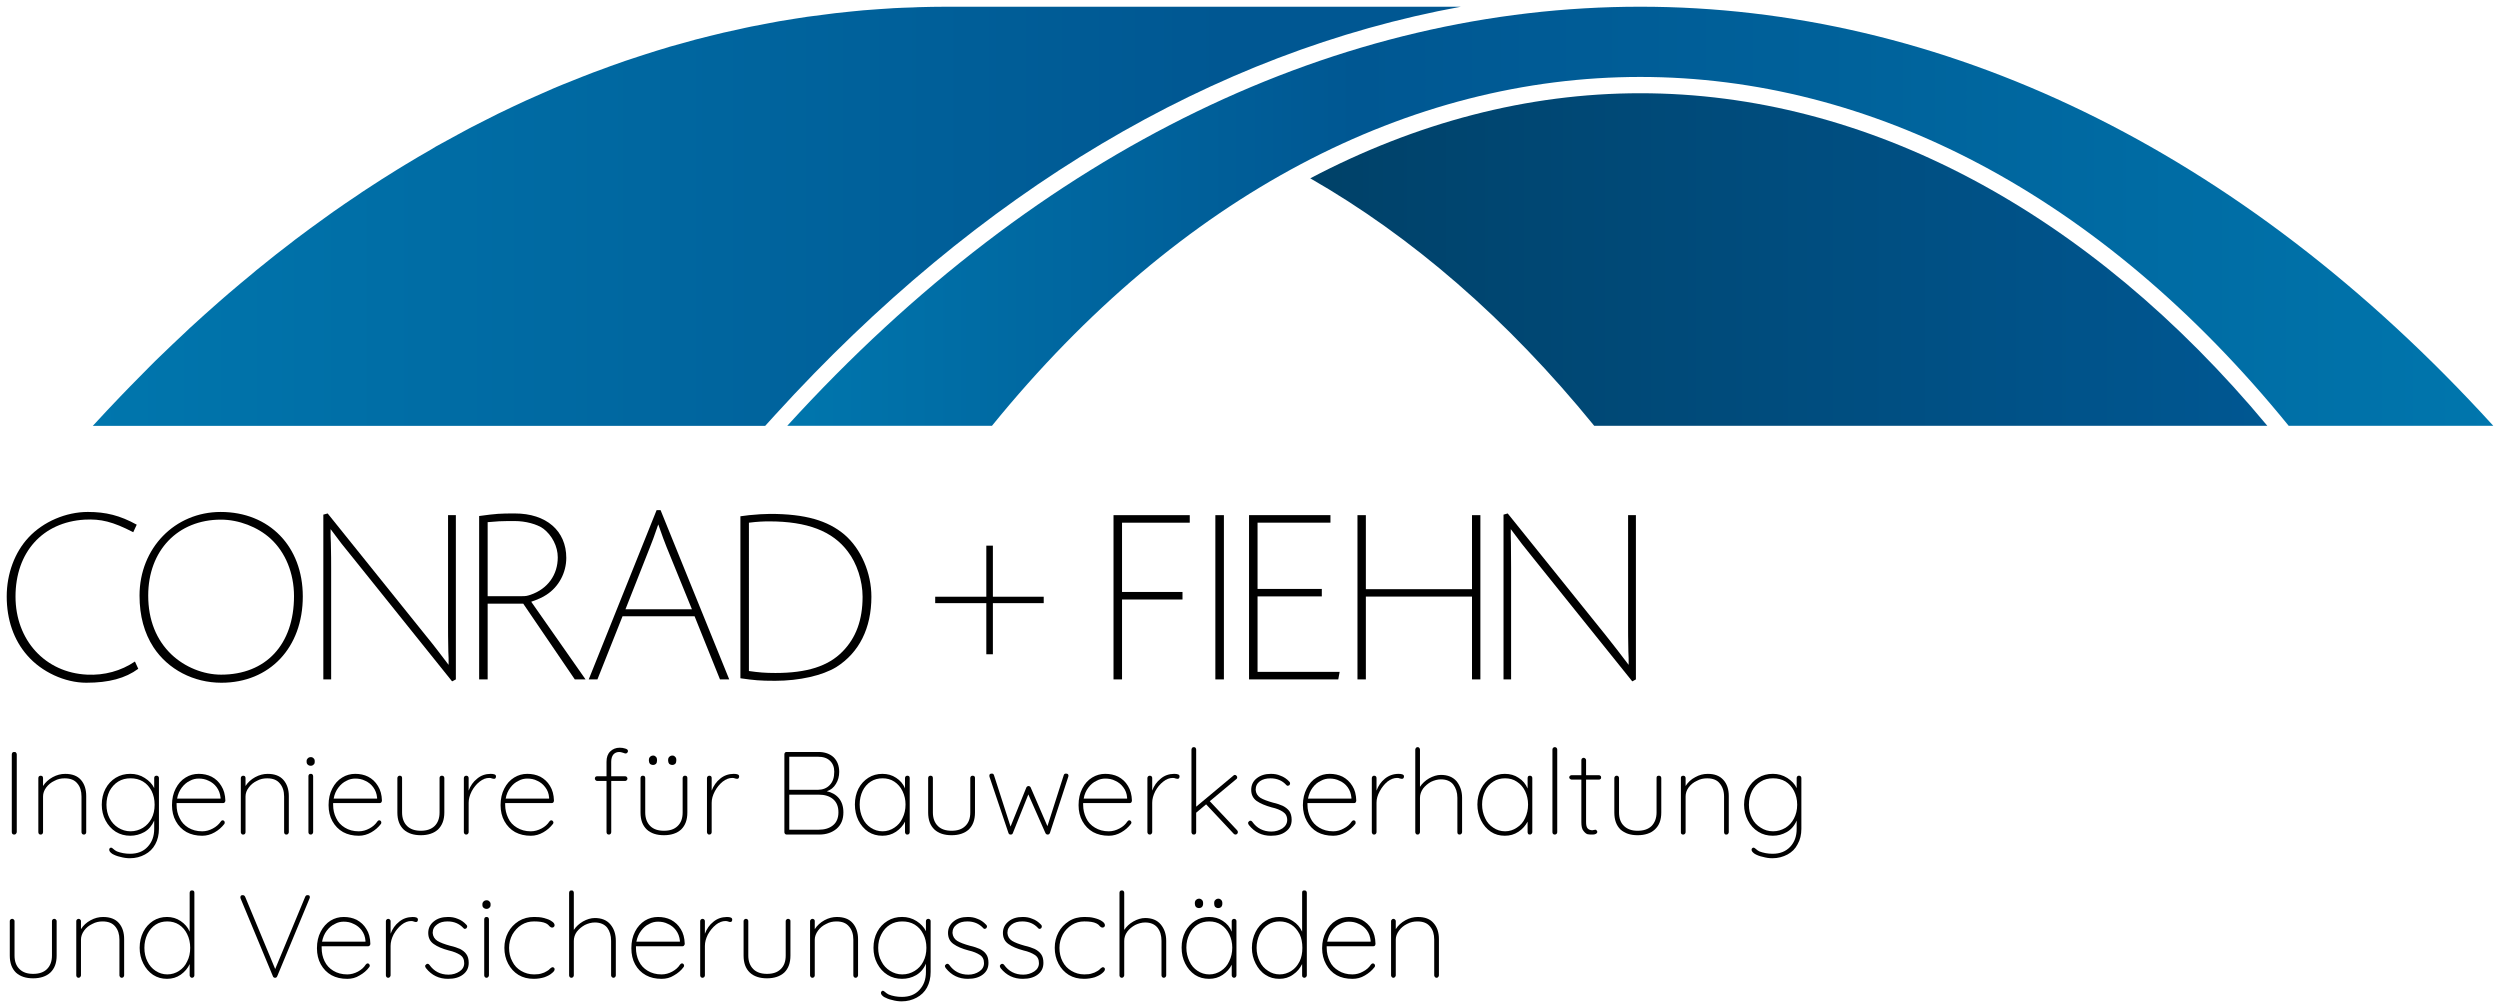 <?xml version="1.0" encoding="utf-8"?>
<!-- Generator: Adobe Illustrator 16.0.3, SVG Export Plug-In . SVG Version: 6.00 Build 0)  -->
<!DOCTYPE svg PUBLIC "-//W3C//DTD SVG 1.1//EN" "http://www.w3.org/Graphics/SVG/1.1/DTD/svg11.dtd">
<svg version="1.1" id="Ebene_1" xmlns="http://www.w3.org/2000/svg" xmlns:xlink="http://www.w3.org/1999/xlink" x="0px" y="0px"
	 width="372" height="150" viewBox="0 0 372 150" enable-background="new 0 0 372 150" xml:space="preserve">
<g>
	<g>
		<path d="M19.826,79.193c-3.055-1.58-4.819-1.998-7.231-1.871c-6.27,0.375-10.287,4.861-10.287,11.449
			c0,6.5,4.428,11.326,10.661,11.617c2.534,0.125,5.029-0.541,7.108-1.953l0.497,1.08c-1.911,1.412-4.365,2.076-7.729,2.076
			c-3.2,0-6.67-1.609-8.791-4.068C2.04,95.234,1,92.201,1,88.752c0-3.365,1.185-6.566,3.242-8.77
			c2.203-2.369,5.59-3.805,8.832-3.805c2.682,0,4.779,0.521,7.271,1.895L19.826,79.193z"/>
		<path d="M45.057,88.752c0,7.617-4.926,12.84-12.115,12.84c-4.136,0-7.938-1.98-10.1-5.275c-1.373-2.113-2.08-4.658-2.08-7.689
			c0-7.064,5.259-12.449,12.074-12.449C40.068,76.178,45.057,81.311,45.057,88.752z M22.054,88.625c0,3.617,1.204,6.609,3.47,8.77
			c1.975,1.871,4.736,2.994,7.376,2.994c6.671,0,10.849-4.49,10.849-11.68c0-3.408-1.269-6.525-3.493-8.561
			c-1.913-1.746-4.738-2.826-7.379-2.826C26.458,77.322,22.054,81.916,22.054,88.625z"/>
		<path d="M48.756,76.402l14.568,18.125c1.532,1.873,1.932,2.453,3.428,4.404v-0.996l-0.042-0.996
			c-0.04-2.041-0.04-2.738-0.04-3.781V76.656h1.162v24.439l-0.561,0.291L52.662,83.182c-1.641-1.996-2.015-2.494-3.469-4.447v1.014
			l0.04,1.021c0.042,2.037,0.042,2.701,0.042,3.742v16.58h-1.163V76.578L48.756,76.402z"/>
		<path d="M71.297,76.783c2.574-0.354,3.135-0.381,5.319-0.381c4.675,0,7.647,2.582,7.647,6.615c0,2.201-1.123,4.309-2.95,5.482
			c-0.626,0.418-1.228,0.666-2.268,1.041l8.085,11.555h-1.6L77.86,89.83h-5.297v11.266h-1.267V76.783z M72.563,88.711h5.111
			c0.583,0,0.771-0.043,1.267-0.207c2.559-0.873,4.054-2.975,4.054-5.572c0-1.621-0.851-3.283-2.161-4.277
			c-0.935-0.668-2.639-1.123-4.24-1.123h-1.018c-0.934,0-1.559,0.039-3.013,0.166V88.711z"/>
		<path d="M103.355,91.703H92.632l-3.735,9.393h-1.295l10.101-25.188h0.591l10.216,25.188h-1.376L103.355,91.703z M99.185,81.395
			c-0.403-1.039-0.527-1.332-1.234-3.365c-0.704,1.992-0.81,2.367-1.226,3.365l-3.656,9.268h9.89L99.185,81.395z"/>
		<path d="M110.172,76.822c0.561-0.082,0.998-0.123,1.299-0.166c1.009-0.111,2.381-0.188,3.129-0.188
			c5.184,0,8.581,0.979,11.075,3.1c2.454,2.117,3.989,5.693,3.989,9.225c0,4.697-1.827,8.314-5.215,10.463
			c-2.057,1.258-5.486,2.047-9.103,2.047c-2.306,0-3.095-0.082-5.174-0.377L110.172,76.822L110.172,76.822z M111.439,99.848
			c1.479,0.211,2.41,0.291,3.947,0.291c4.655,0,7.854-1,9.994-3.199c1.997-2.037,2.973-4.697,2.973-8.146
			c0-2.369-0.853-4.986-2.203-6.734c-2.266-3.031-6.026-4.479-11.699-4.479c-0.789,0-1.709,0.031-3.012,0.197V99.848L111.439,99.848
			z"/>
		<path d="M146.764,88.793v-7.6h0.977v7.6h7.564v0.955h-7.564v7.607h-0.977v-7.607h-7.606v-0.955H146.764z"/>
		<path d="M177.036,77.777h-10.078v10.307h8.997v1.123h-8.997v11.889h-1.267V76.656h11.345V77.777z"/>
		<path d="M182.116,101.096h-1.271V76.656h1.271V101.096z"/>
		<path d="M197.973,77.777h-10.849v9.852h9.562v1.119h-9.562v11.225h12.218l-0.208,1.123h-13.277V76.656h12.114v1.121H197.973z"/>
		<path d="M219.034,87.67V76.656h1.247v24.439h-1.247V88.771H203.24v12.324h-1.248V76.656h1.248V87.67H219.034z"/>
		<path d="M224.347,76.402l14.585,18.125c1.5,1.873,1.916,2.453,3.41,4.404v-0.996l-0.041-0.996c-0.04-2.041-0.04-2.738-0.04-3.781
			V76.656h1.162v24.439l-0.54,0.291l-14.628-18.205c-1.624-1.996-1.996-2.494-3.451-4.447v1.014l0.023,1.021
			c0.023,2.037,0.023,2.701,0.023,3.742v16.58h-1.126V76.578L224.347,76.402z"/>
		<path d="M2.358,124.084c-0.06,0.078-0.15,0.098-0.233,0.098c-0.129,0-0.21-0.02-0.283-0.098c-0.052-0.08-0.088-0.176-0.088-0.26
			v-11.561c0-0.109,0.04-0.209,0.098-0.285c0.079-0.08,0.156-0.082,0.273-0.082c0.098,0,0.194,0.002,0.253,0.082
			c0.077,0.078,0.117,0.178,0.117,0.285v11.561C2.48,123.908,2.436,124.008,2.358,124.084z"/>
		<path d="M12.049,116.055c0.525,0.604,0.78,1.412,0.78,2.387v5.391c0,0.086-0.021,0.176-0.099,0.252
			c-0.073,0.08-0.15,0.098-0.252,0.098c-0.098,0-0.183-0.018-0.245-0.098c-0.071-0.076-0.106-0.166-0.106-0.252v-5.313
			c0-0.805-0.195-1.449-0.614-1.938c-0.421-0.527-1.041-0.766-1.896-0.766c-0.514,0-1.016,0.092-1.509,0.367
			c-0.509,0.232-0.906,0.566-1.232,0.994c-0.315,0.428-0.47,0.873-0.47,1.342v5.313c0,0.086-0.04,0.178-0.099,0.254
			c-0.079,0.078-0.155,0.098-0.253,0.098s-0.191-0.02-0.261-0.098c-0.053-0.078-0.089-0.168-0.089-0.254v-8.057
			c0-0.102,0.039-0.193,0.098-0.264c0.079-0.049,0.161-0.086,0.253-0.086c0.1,0,0.192,0.037,0.261,0.086
			c0.052,0.07,0.089,0.162,0.089,0.264v1.182c0.336-0.539,0.826-0.979,1.431-1.314c0.623-0.338,1.229-0.49,1.858-0.49
			C10.732,115.148,11.524,115.451,12.049,116.055z"/>
		<path d="M23.542,115.51c0.072,0.07,0.108,0.16,0.108,0.262v7.553c0,0.869-0.184,1.65-0.546,2.303
			c-0.364,0.684-0.88,1.164-1.536,1.521c-0.65,0.357-1.401,0.557-2.24,0.557c-0.479,0-0.947-0.07-1.438-0.207
			c-0.475-0.096-0.873-0.27-1.179-0.445c-0.305-0.217-0.457-0.391-0.457-0.613c0-0.09,0.016-0.15,0.067-0.215
			c0.058-0.066,0.122-0.098,0.224-0.098c0.078,0,0.177,0.064,0.312,0.195c0.161,0.143,0.343,0.279,0.546,0.369
			c0.576,0.219,1.22,0.35,1.946,0.35c1.103,0,1.979-0.336,2.626-1.043c0.637-0.682,0.97-1.557,0.97-2.674v-1.227
			c-0.327,0.752-0.811,1.336-1.466,1.713c-0.674,0.371-1.364,0.547-2.09,0.547c-0.787,0-1.51-0.186-2.172-0.594
			c-0.643-0.408-1.148-0.984-1.518-1.684c-0.37-0.703-0.555-1.494-0.555-2.336c0-0.885,0.186-1.674,0.555-2.377
			c0.37-0.699,0.875-1.232,1.518-1.633c0.662-0.404,1.385-0.586,2.172-0.586c0.789,0,1.508,0.193,2.149,0.613
			c0.661,0.422,1.118,0.898,1.407,1.512v-1.502c0-0.104,0.021-0.195,0.092-0.262c0.071-0.049,0.146-0.088,0.263-0.088
			C23.396,115.422,23.488,115.461,23.542,115.51z M21.264,123.182c0.547-0.332,0.963-0.797,1.286-1.393
			c0.306-0.586,0.458-1.266,0.458-2.045s-0.154-1.459-0.458-2.066c-0.323-0.598-0.739-1.072-1.286-1.396
			c-0.545-0.328-1.164-0.469-1.838-0.469c-0.676,0-1.294,0.148-1.841,0.486c-0.544,0.338-0.96,0.816-1.285,1.402
			c-0.303,0.623-0.458,1.291-0.458,2.043c0,0.754,0.154,1.422,0.458,2.006c0.325,0.621,0.741,1.066,1.285,1.41
			c0.546,0.344,1.165,0.537,1.841,0.537C20.1,123.697,20.719,123.51,21.264,123.182z"/>
		<path d="M33.361,122.168c0.061,0.072,0.078,0.154,0.078,0.217c0,0.078-0.016,0.156-0.059,0.221
			c-0.389,0.502-0.863,0.92-1.44,1.248c-0.577,0.33-1.2,0.506-1.849,0.506c-0.877,0-1.66-0.178-2.337-0.545
			c-0.676-0.379-1.203-0.93-1.586-1.619c-0.384-0.686-0.575-1.498-0.575-2.391c0-0.961,0.186-1.76,0.557-2.477
			c0.369-0.723,0.854-1.256,1.469-1.631c0.596-0.377,1.258-0.547,1.947-0.547c0.688,0,1.327,0.129,1.916,0.422
			c0.598,0.311,1.074,0.748,1.451,1.373c0.375,0.582,0.576,1.322,0.604,2.18c0,0.104-0.039,0.197-0.113,0.281
			c-0.063,0.082-0.154,0.092-0.236,0.092h-6.91v0.25c0,0.727,0.141,1.383,0.446,1.977c0.286,0.629,0.727,1.078,1.286,1.428
			c0.578,0.352,1.27,0.547,2.084,0.547c0.564,0,1.092-0.154,1.586-0.422c0.493-0.264,0.885-0.611,1.178-1.037
			c0.07-0.119,0.18-0.178,0.291-0.178C33.237,122.063,33.297,122.098,33.361,122.168z M28.233,116.193
			c-0.442,0.211-0.845,0.549-1.188,1.01s-0.581,0.988-0.691,1.627h6.464v-0.137c-0.065-0.623-0.257-1.113-0.575-1.549
			c-0.317-0.434-0.72-0.754-1.186-0.961c-0.488-0.248-0.977-0.332-1.488-0.332C29.125,115.854,28.693,115.939,28.233,116.193z"/>
		<path d="M42.178,116.055c0.525,0.604,0.799,1.412,0.799,2.387v5.391c0,0.086-0.039,0.176-0.117,0.252
			c-0.06,0.08-0.15,0.098-0.233,0.098c-0.118,0-0.192-0.018-0.261-0.098c-0.072-0.076-0.09-0.166-0.09-0.252v-5.313
			c0-0.805-0.211-1.449-0.631-1.938c-0.423-0.527-1.043-0.766-1.889-0.766c-0.522,0-1.025,0.092-1.519,0.367
			c-0.493,0.232-0.904,0.566-1.216,0.994c-0.332,0.428-0.487,0.873-0.487,1.342v5.313c0,0.086-0.03,0.178-0.098,0.254
			c-0.077,0.078-0.15,0.098-0.253,0.098c-0.099,0-0.191-0.02-0.243-0.098c-0.071-0.078-0.106-0.168-0.106-0.254v-8.057
			c0-0.102,0.039-0.193,0.116-0.264c0.06-0.049,0.15-0.086,0.233-0.086c0.117,0,0.191,0.037,0.263,0.086
			c0.058,0.07,0.088,0.162,0.088,0.264v1.182c0.337-0.539,0.826-0.979,1.431-1.314c0.623-0.338,1.24-0.49,1.858-0.49
			C40.86,115.148,41.653,115.451,42.178,116.055z"/>
		<path d="M45.788,113.768c-0.104-0.076-0.165-0.227-0.165-0.408v-0.115c0-0.182,0.063-0.291,0.174-0.408
			c0.111-0.117,0.273-0.178,0.461-0.178c0.17,0,0.301,0.061,0.406,0.178c0.123,0.117,0.166,0.227,0.166,0.408v0.115
			c0,0.182-0.043,0.332-0.166,0.408c-0.105,0.117-0.244,0.178-0.42,0.178C46.058,113.945,45.897,113.885,45.788,113.768z
			 M46.479,124.084c-0.058,0.078-0.149,0.098-0.234,0.098c-0.116,0-0.19-0.02-0.261-0.098c-0.071-0.08-0.09-0.168-0.09-0.254v-8.328
			c0-0.105,0.021-0.195,0.1-0.275c0.075-0.068,0.148-0.078,0.252-0.078c0.1,0,0.188,0.01,0.244,0.078
			c0.07,0.08,0.106,0.17,0.106,0.275v8.328C46.596,123.918,46.557,124.008,46.479,124.084z"/>
		<path d="M56.658,122.168c0.064,0.072,0.08,0.154,0.08,0.217c0,0.078-0.01,0.156-0.061,0.221c-0.387,0.502-0.863,0.92-1.439,1.248
			c-0.577,0.33-1.199,0.506-1.85,0.506c-0.875,0-1.66-0.178-2.335-0.545c-0.676-0.379-1.205-0.93-1.588-1.619
			c-0.383-0.686-0.573-1.498-0.573-2.391c0-0.961,0.185-1.76,0.555-2.477c0.369-0.723,0.852-1.256,1.469-1.631
			c0.598-0.377,1.26-0.547,1.948-0.547c0.687,0,1.337,0.129,1.916,0.422c0.597,0.311,1.073,0.748,1.451,1.373
			c0.376,0.582,0.577,1.322,0.603,2.18c0,0.104-0.04,0.197-0.101,0.281c-0.075,0.082-0.165,0.092-0.251,0.092h-6.91v0.25
			c0,0.727,0.144,1.383,0.447,1.977c0.285,0.629,0.727,1.078,1.297,1.428c0.566,0.352,1.257,0.547,2.07,0.547
			c0.564,0,1.092-0.154,1.586-0.422c0.494-0.264,0.886-0.611,1.177-1.037c0.073-0.119,0.182-0.178,0.292-0.178
			C56.533,122.063,56.594,122.098,56.658,122.168z M51.531,116.193c-0.443,0.211-0.844,0.549-1.188,1.01
			c-0.346,0.461-0.581,0.988-0.693,1.627h6.463v-0.137c-0.064-0.623-0.256-1.113-0.574-1.549c-0.318-0.434-0.721-0.754-1.188-0.961
			c-0.486-0.248-0.977-0.332-1.488-0.332C52.42,115.854,51.989,115.939,51.531,116.193z"/>
		<path d="M66.01,115.51c0.071,0.07,0.107,0.16,0.107,0.262v5.121c0,1.113-0.328,1.936-0.943,2.539
			c-0.638,0.566-1.484,0.848-2.561,0.848c-1.077,0-1.922-0.281-2.55-0.848c-0.624-0.604-0.935-1.424-0.935-2.539v-5.121
			c0-0.102,0.04-0.191,0.117-0.262c0.059-0.049,0.15-0.088,0.234-0.088c0.115,0,0.189,0.039,0.262,0.088
			c0.058,0.07,0.088,0.16,0.088,0.262v5.121c0,0.855,0.254,1.527,0.74,2.014c0.503,0.486,1.18,0.709,2.043,0.709
			c0.876,0,1.559-0.223,2.063-0.709c0.486-0.486,0.732-1.156,0.732-2.014v-5.121c0-0.102,0.023-0.191,0.096-0.262
			c0.068-0.049,0.145-0.088,0.26-0.088C65.865,115.422,65.943,115.461,66.01,115.51z"/>
		<path d="M73.805,115.521c0,0.117-0.032,0.215-0.084,0.291c-0.058,0.064-0.143,0.078-0.229,0.078c-0.037,0-0.131-0.01-0.262-0.047
			c-0.129-0.063-0.27-0.088-0.423-0.088c-0.487,0-0.962,0.17-1.444,0.555c-0.484,0.383-0.88,0.875-1.179,1.439
			c-0.298,0.602-0.449,1.146-0.449,1.703v4.377c0,0.088-0.038,0.178-0.115,0.254c-0.064,0.08-0.149,0.098-0.237,0.098
			c-0.113,0-0.19-0.018-0.259-0.098c-0.071-0.076-0.102-0.166-0.102-0.254v-8.055c0-0.105,0.032-0.195,0.112-0.264
			c0.063-0.049,0.148-0.086,0.248-0.086c0.102,0,0.178,0.037,0.246,0.086c0.071,0.068,0.106,0.158,0.106,0.264v1.869
			c0.261-0.715,0.687-1.33,1.257-1.771c0.561-0.48,1.236-0.715,2.006-0.723C73.531,115.148,73.805,115.262,73.805,115.521z"/>
		<path d="M82.252,122.168c0.064,0.072,0.098,0.154,0.098,0.217c0,0.078-0.027,0.156-0.078,0.221
			c-0.389,0.502-0.863,0.92-1.439,1.248c-0.578,0.33-1.182,0.506-1.85,0.506c-0.877,0-1.648-0.178-2.336-0.545
			c-0.674-0.379-1.205-0.93-1.586-1.619c-0.385-0.686-0.574-1.498-0.574-2.391c0-0.961,0.184-1.76,0.555-2.477
			c0.369-0.723,0.853-1.256,1.469-1.631c0.616-0.377,1.259-0.547,1.947-0.547c0.688,0,1.339,0.129,1.937,0.422
			c0.577,0.311,1.073,0.748,1.446,1.373c0.365,0.582,0.562,1.322,0.588,2.18c0,0.104-0.033,0.197-0.098,0.281
			c-0.076,0.082-0.149,0.092-0.253,0.092h-6.908v0.25c0,0.727,0.161,1.383,0.448,1.977c0.283,0.629,0.727,1.078,1.303,1.428
			c0.578,0.352,1.266,0.547,2.063,0.547c0.564,0,1.093-0.154,1.602-0.422c0.496-0.264,0.889-0.611,1.161-1.037
			c0.09-0.119,0.182-0.178,0.293-0.178C82.128,122.063,82.202,122.098,82.252,122.168z M77.141,116.193
			c-0.459,0.211-0.86,0.549-1.205,1.01c-0.344,0.461-0.58,0.988-0.689,1.627h6.46v-0.137c-0.048-0.623-0.235-1.113-0.574-1.549
			c-0.317-0.434-0.72-0.754-1.187-0.961c-0.468-0.248-0.977-0.332-1.488-0.332C78.033,115.854,77.584,115.939,77.141,116.193z"/>
		<path d="M93.258,115.607c0.071,0.072,0.107,0.16,0.107,0.264c0,0.064-0.036,0.152-0.107,0.225c-0.052,0.07-0.14,0.107-0.223,0.107
			h-2.082v7.627c0,0.088-0.04,0.178-0.1,0.254c-0.076,0.08-0.151,0.098-0.252,0.098c-0.098,0-0.191-0.018-0.26-0.098
			c-0.055-0.076-0.09-0.166-0.09-0.254v-7.627h-1.404c-0.09,0-0.154-0.039-0.232-0.117c-0.077-0.08-0.098-0.162-0.098-0.215
			c0-0.117,0.018-0.205,0.088-0.273c0.07-0.066,0.139-0.088,0.242-0.088h1.404v-2.15c0-0.686,0.184-1.188,0.553-1.545
			s0.834-0.557,1.411-0.557c0.293,0,0.575,0.043,0.829,0.129c0.271,0.084,0.397,0.182,0.397,0.377c0,0.105-0.038,0.158-0.098,0.234
			c-0.079,0.078-0.144,0.121-0.233,0.121c-0.086,0-0.223-0.035-0.37-0.1c-0.261-0.092-0.462-0.123-0.595-0.123
			c-0.361,0-0.654,0.123-0.875,0.373c-0.209,0.254-0.321,0.625-0.321,1.094v2.148h2.083
			C93.118,115.51,93.205,115.537,93.258,115.607z"/>
		<path d="M102.191,115.51c0.07,0.07,0.088,0.16,0.088,0.262v5.121c0,1.113-0.309,1.936-0.928,2.539
			c-0.633,0.566-1.479,0.848-2.557,0.848c-1.077,0-1.94-0.281-2.55-0.848c-0.629-0.604-0.934-1.424-0.934-2.539v-5.121
			c0-0.102,0.04-0.191,0.098-0.262c0.077-0.049,0.162-0.088,0.253-0.088c0.102,0,0.191,0.039,0.262,0.088
			c0.051,0.07,0.089,0.16,0.089,0.262v5.121c0,0.855,0.253,1.527,0.739,2.014s1.178,0.709,2.044,0.709
			c0.876,0,1.558-0.223,2.044-0.709c0.504-0.486,0.739-1.156,0.739-2.014v-5.121c0-0.102,0.036-0.191,0.107-0.262
			c0.052-0.049,0.146-0.088,0.243-0.088C102.045,115.422,102.119,115.461,102.191,115.51z M96.721,113.672
			c-0.104-0.129-0.165-0.299-0.165-0.467v-0.156c0-0.168,0.065-0.336,0.177-0.432c0.115-0.127,0.278-0.191,0.466-0.191
			c0.162,0,0.296,0.064,0.397,0.191c0.125,0.094,0.167,0.264,0.167,0.432v0.156c0,0.168-0.042,0.336-0.167,0.467
			c-0.102,0.088-0.242,0.152-0.418,0.152C96.99,113.824,96.844,113.76,96.721,113.672z M99.584,113.672
			c-0.104-0.129-0.166-0.299-0.166-0.467v-0.156c0-0.168,0.066-0.336,0.176-0.432c0.128-0.127,0.279-0.191,0.465-0.191
			c0.164,0,0.297,0.064,0.403,0.191c0.122,0.094,0.171,0.264,0.171,0.432v0.156c0,0.168-0.049,0.336-0.171,0.467
			c-0.106,0.088-0.246,0.152-0.421,0.152C99.852,113.824,99.706,113.76,99.584,113.672z"/>
		<path d="M109.986,115.521c0,0.117-0.032,0.215-0.098,0.291c-0.047,0.064-0.13,0.078-0.226,0.078c-0.027,0-0.122-0.01-0.253-0.047
			c-0.13-0.063-0.28-0.088-0.437-0.088c-0.474,0-0.948,0.17-1.44,0.555c-0.474,0.383-0.87,0.875-1.168,1.439
			c-0.313,0.602-0.467,1.146-0.467,1.703v4.377c0,0.088-0.021,0.178-0.098,0.254c-0.076,0.08-0.149,0.098-0.253,0.098
			c-0.098,0-0.191-0.018-0.243-0.098c-0.071-0.076-0.107-0.166-0.107-0.254v-8.055c0-0.105,0.039-0.195,0.118-0.264
			c0.06-0.049,0.149-0.086,0.232-0.086c0.116,0,0.192,0.037,0.263,0.086c0.067,0.068,0.088,0.158,0.088,0.264v1.869
			c0.277-0.715,0.702-1.33,1.256-1.771c0.571-0.48,1.253-0.715,2.016-0.723C109.707,115.148,109.986,115.262,109.986,115.521z"/>
		<path d="M124.824,118.771c0.443,0.539,0.673,1.234,0.673,2.104c0,1.061-0.334,1.861-1.019,2.449
			c-0.672,0.559-1.523,0.857-2.563,0.857h-4.848c-0.103,0-0.18-0.02-0.253-0.098c-0.077-0.08-0.099-0.168-0.099-0.254v-11.58
			c0-0.104,0.021-0.195,0.099-0.271c0.073-0.08,0.149-0.084,0.253-0.084h4.712c0.94,0,1.693,0.268,2.259,0.783
			c0.564,0.559,0.836,1.285,0.836,2.182c0,0.65-0.162,1.27-0.486,1.779c-0.324,0.553-0.793,0.92-1.363,1.102
			C123.76,117.896,124.365,118.23,124.824,118.771z M123.504,113.205c-0.436-0.416-1.023-0.604-1.8-0.604h-4.261v4.924h4.261
			c0.726-0.012,1.319-0.234,1.761-0.711c0.46-0.475,0.672-1.117,0.672-1.975C124.137,114.152,123.937,113.621,123.504,113.205z
			 M123.945,122.809c0.536-0.424,0.813-1.094,0.813-1.934c0-0.885-0.277-1.527-0.813-1.977c-0.542-0.447-1.25-0.654-2.125-0.654
			h-4.377v5.217h4.377C122.695,123.461,123.402,123.256,123.945,122.809z"/>
		<path d="M135.277,115.51c0.053,0.07,0.088,0.16,0.088,0.262v8.059c0,0.086-0.038,0.178-0.097,0.254
			c-0.079,0.078-0.149,0.098-0.253,0.098c-0.098,0-0.193-0.02-0.244-0.098c-0.072-0.08-0.106-0.168-0.106-0.254v-1.572
			c-0.286,0.58-0.747,1.098-1.343,1.508c-0.617,0.408-1.285,0.592-2.025,0.592c-0.777,0-1.471-0.184-2.102-0.592
			c-0.61-0.41-1.104-0.988-1.461-1.693c-0.35-0.709-0.525-1.504-0.525-2.365c0-0.883,0.18-1.658,0.535-2.367
			c0.358-0.693,0.859-1.219,1.471-1.613c0.629-0.396,1.314-0.578,2.082-0.578c0.764,0,1.445,0.182,2.044,0.588
			c0.616,0.402,1.063,0.912,1.323,1.59v-1.555c0-0.102,0.035-0.191,0.106-0.262c0.052-0.049,0.146-0.088,0.243-0.088
			C135.132,115.422,135.205,115.461,135.277,115.51z M133.079,123.158c0.519-0.342,0.931-0.793,1.216-1.428
			c0.299-0.598,0.447-1.271,0.447-2.025c0-0.713-0.148-1.363-0.447-1.984c-0.285-0.586-0.697-1.07-1.216-1.412
			c-0.52-0.346-1.107-0.496-1.743-0.496c-0.655,0-1.242,0.146-1.76,0.479c-0.52,0.33-0.931,0.803-1.218,1.387
			c-0.284,0.609-0.438,1.275-0.438,2.029c0,0.752,0.155,1.426,0.438,2.023c0.287,0.637,0.694,1.088,1.208,1.43
			c0.521,0.344,1.103,0.537,1.77,0.537C131.972,123.697,132.56,123.504,133.079,123.158z"/>
		<path d="M144.99,115.51c0.071,0.07,0.088,0.16,0.088,0.262v5.121c0,1.113-0.309,1.936-0.925,2.539
			c-0.636,0.566-1.481,0.848-2.558,0.848c-1.078,0-1.938-0.281-2.551-0.848c-0.629-0.604-0.934-1.424-0.934-2.539v-5.121
			c0-0.102,0.039-0.191,0.101-0.262c0.076-0.049,0.166-0.088,0.251-0.088c0.11,0,0.191,0.039,0.264,0.088
			c0.051,0.07,0.088,0.16,0.088,0.262v5.121c0,0.855,0.252,1.527,0.738,2.014s1.18,0.709,2.043,0.709
			c0.877,0,1.559-0.223,2.044-0.709c0.505-0.486,0.739-1.156,0.739-2.014v-5.121c0-0.102,0.035-0.191,0.107-0.262
			c0.056-0.049,0.145-0.088,0.243-0.088C144.845,115.422,144.918,115.461,144.99,115.51z"/>
		<path d="M158.876,115.17c0.078,0.066,0.115,0.156,0.115,0.273l-0.037,0.154l-2.725,8.35c-0.078,0.172-0.181,0.234-0.331,0.234
			c-0.154,0-0.26-0.063-0.345-0.234l-2.536-5.738l-2.297,5.738c-0.025,0.078-0.055,0.141-0.126,0.186
			c-0.072,0.045-0.128,0.049-0.205,0.049c-0.068,0-0.134-0.004-0.204-0.049c-0.056-0.045-0.102-0.107-0.128-0.186l-2.816-8.35
			l-0.024-0.154c0-0.117,0.024-0.207,0.098-0.273c0.076-0.025,0.154-0.059,0.271-0.059c0.149,0,0.246,0.049,0.311,0.215l2.472,7.67
			l2.337-5.783c0.025-0.078,0.074-0.139,0.143-0.184c0.054-0.047,0.13-0.068,0.188-0.068c0.078,0,0.152,0.021,0.203,0.068
			c0.073,0.045,0.121,0.107,0.142,0.184l2.476,5.725l2.433-7.611c0.065-0.166,0.164-0.215,0.332-0.215
			C158.721,115.111,158.805,115.143,158.876,115.17z"/>
		<path d="M168.256,122.168c0.067,0.072,0.099,0.154,0.099,0.217c0,0.078-0.025,0.156-0.078,0.221
			c-0.39,0.502-0.863,0.92-1.44,1.248c-0.576,0.33-1.18,0.506-1.849,0.506c-0.876,0-1.657-0.178-2.336-0.545
			c-0.677-0.379-1.204-0.93-1.586-1.619c-0.385-0.686-0.575-1.498-0.575-2.391c0-0.961,0.186-1.76,0.555-2.477
			c0.37-0.723,0.854-1.256,1.47-1.631c0.617-0.377,1.258-0.547,1.946-0.547c0.687,0,1.34,0.129,1.931,0.422
			c0.583,0.311,1.078,0.748,1.445,1.373c0.366,0.582,0.567,1.322,0.594,2.18c0,0.104-0.038,0.197-0.097,0.281
			c-0.079,0.082-0.15,0.092-0.254,0.092h-6.909v0.25c0,0.727,0.158,1.383,0.447,1.977c0.285,0.629,0.726,1.078,1.304,1.428
			c0.575,0.352,1.266,0.547,2.063,0.547c0.564,0,1.092-0.154,1.594-0.422c0.505-0.264,0.892-0.611,1.17-1.037
			c0.085-0.119,0.181-0.178,0.291-0.178C168.134,122.063,168.198,122.098,168.256,122.168z M163.141,116.193
			c-0.454,0.211-0.855,0.549-1.198,1.01c-0.345,0.461-0.581,0.988-0.69,1.627h6.461v-0.137c-0.049-0.623-0.239-1.113-0.574-1.549
			c-0.318-0.434-0.72-0.754-1.187-0.961c-0.467-0.248-0.977-0.332-1.49-0.332C164.04,115.854,163.591,115.939,163.141,116.193z"/>
		<path d="M175.517,115.521c0,0.117-0.033,0.215-0.092,0.291c-0.052,0.064-0.138,0.078-0.221,0.078c-0.039,0-0.133-0.01-0.262-0.047
			c-0.13-0.063-0.27-0.088-0.42-0.088c-0.492,0-0.965,0.17-1.441,0.555c-0.491,0.383-0.887,0.875-1.186,1.439
			c-0.298,0.602-0.447,1.146-0.447,1.703v4.377c0,0.088-0.037,0.178-0.116,0.254c-0.059,0.08-0.149,0.098-0.24,0.098
			c-0.109,0-0.184-0.018-0.254-0.098c-0.072-0.076-0.106-0.166-0.106-0.254v-8.055c0-0.105,0.037-0.195,0.115-0.264
			c0.072-0.049,0.149-0.086,0.245-0.086c0.106,0,0.189,0.037,0.251,0.086c0.072,0.068,0.105,0.158,0.105,0.264v1.869
			c0.261-0.715,0.687-1.33,1.258-1.771c0.554-0.48,1.235-0.715,1.999-0.723C175.251,115.148,175.517,115.262,175.517,115.521z"/>
		<path d="M184.198,123.83c0,0.096-0.05,0.189-0.127,0.264c-0.098,0.072-0.16,0.088-0.224,0.088c-0.102,0-0.182-0.027-0.272-0.119
			l-4.106-4.377l-1.479,1.244v2.9c0,0.086-0.033,0.178-0.087,0.254c-0.073,0.078-0.147,0.098-0.264,0.098
			c-0.098,0-0.193-0.02-0.243-0.098c-0.071-0.08-0.107-0.168-0.107-0.254v-12.289c0-0.092,0.036-0.186,0.107-0.264
			c0.052-0.078,0.147-0.104,0.243-0.104c0.117,0,0.191,0.025,0.264,0.104c0.053,0.078,0.087,0.172,0.087,0.264v8.494l5.526-4.613
			c0.059-0.076,0.144-0.115,0.222-0.115c0.097,0,0.185,0.039,0.245,0.115c0.078,0.08,0.114,0.139,0.114,0.256
			s-0.042,0.199-0.133,0.252l-3.951,3.289l4.084,4.342C184.158,123.637,184.198,123.736,184.198,123.83z"/>
		<path d="M185.716,122.432c0-0.053,0.032-0.137,0.137-0.215c0.053-0.064,0.122-0.098,0.214-0.098c0.117,0,0.195,0.053,0.271,0.156
			c0.675,0.961,1.642,1.461,2.843,1.461c0.617,0,1.174-0.174,1.655-0.479c0.438-0.303,0.7-0.73,0.7-1.244
			c0-0.549-0.229-0.959-0.641-1.217c-0.379-0.26-0.962-0.506-1.677-0.66c-0.934-0.264-1.68-0.568-2.245-0.965
			c-0.527-0.395-0.793-0.932-0.793-1.646c0-0.688,0.269-1.279,0.802-1.701c0.572-0.459,1.279-0.674,2.121-0.674
			c0.493,0,0.984,0.066,1.431,0.275c0.488,0.17,0.925,0.461,1.314,0.877c0.087,0.076,0.117,0.168,0.117,0.27
			c0,0.078-0.029,0.182-0.117,0.273c-0.106,0.053-0.188,0.08-0.252,0.08c-0.054,0-0.131-0.041-0.196-0.117
			c-0.596-0.664-1.39-0.992-2.337-0.992c-0.647,0-1.151,0.127-1.587,0.424c-0.436,0.338-0.632,0.73-0.632,1.285
			c0.04,0.52,0.255,0.877,0.692,1.182c0.435,0.264,1.054,0.492,1.891,0.727c0.59,0.129,1.093,0.314,1.459,0.477
			c0.394,0.203,0.71,0.445,0.962,0.77c0.22,0.324,0.35,0.76,0.35,1.305c0,0.742-0.277,1.309-0.865,1.742
			c-0.553,0.436-1.297,0.633-2.23,0.633c-1.325,0-2.42-0.527-3.269-1.598C185.742,122.658,185.716,122.533,185.716,122.432z"/>
		<path d="M201.655,122.168c0.058,0.072,0.06,0.154,0.06,0.217c0,0.078-0.002,0.156-0.039,0.221c-0.39,0.502-0.884,0.92-1.44,1.248
			c-0.598,0.33-1.201,0.506-1.85,0.506c-0.896,0-1.681-0.178-2.354-0.545c-0.675-0.379-1.185-0.93-1.566-1.619
			c-0.385-0.686-0.595-1.498-0.595-2.391c0-0.961,0.205-1.76,0.575-2.477c0.369-0.723,0.833-1.256,1.47-1.631
			c0.597-0.377,1.239-0.547,1.927-0.547c0.689,0,1.35,0.129,1.937,0.422c0.577,0.311,1.074,0.748,1.45,1.373
			c0.376,0.582,0.558,1.322,0.584,2.18c0,0.104-0.038,0.197-0.099,0.281c-0.058,0.082-0.147,0.092-0.252,0.092h-6.91v0.25
			c0,0.727,0.162,1.383,0.447,1.977c0.285,0.629,0.728,1.078,1.302,1.428c0.581,0.352,1.268,0.547,2.085,0.547
			c0.544,0,1.095-0.154,1.567-0.422c0.514-0.264,0.905-0.611,1.179-1.037c0.09-0.119,0.2-0.178,0.29-0.178
			C201.513,122.063,201.592,122.098,201.655,122.168z M196.528,116.193c-0.462,0.211-0.864,0.549-1.208,1.01
			c-0.345,0.461-0.563,0.988-0.691,1.627h6.461v-0.137c-0.065-0.623-0.236-1.113-0.554-1.549c-0.319-0.434-0.721-0.754-1.208-0.961
			c-0.486-0.248-0.954-0.332-1.487-0.332C197.4,115.854,196.987,115.939,196.528,116.193z"/>
		<path d="M208.915,115.521c0,0.117-0.033,0.215-0.097,0.291c-0.066,0.064-0.15,0.078-0.232,0.078c-0.022,0-0.116-0.01-0.267-0.047
			c-0.11-0.063-0.267-0.088-0.436-0.088c-0.453,0-0.949,0.17-1.441,0.555c-0.452,0.383-0.849,0.875-1.147,1.439
			c-0.322,0.602-0.469,1.146-0.469,1.703v4.377c0,0.088-0.039,0.178-0.115,0.254c-0.078,0.08-0.13,0.098-0.233,0.098
			c-0.119,0-0.212-0.018-0.244-0.098c-0.072-0.076-0.108-0.166-0.108-0.254v-8.055c0-0.105,0.04-0.195,0.116-0.264
			c0.04-0.049,0.131-0.086,0.236-0.086c0.117,0,0.173,0.037,0.243,0.086c0.069,0.068,0.105,0.158,0.105,0.264v1.869
			c0.259-0.715,0.685-1.33,1.238-1.771c0.591-0.48,1.255-0.715,2.033-0.723C208.617,115.148,208.915,115.262,208.915,115.521z"/>
		<path d="M216.741,116.25c0.519,0.668,0.817,1.451,0.817,2.463v5.117c0,0.086-0.04,0.178-0.118,0.254
			c-0.078,0.078-0.17,0.098-0.234,0.098c-0.116,0-0.211-0.02-0.28-0.098c-0.04-0.08-0.069-0.168-0.069-0.254v-5.117
			c0-0.816-0.222-1.465-0.622-1.986c-0.404-0.492-1.002-0.758-1.831-0.758c-0.479,0-0.989,0.135-1.481,0.371
			c-0.467,0.264-0.865,0.604-1.164,0.992c-0.299,0.43-0.467,0.889-0.467,1.383v5.117c0,0.086-0.04,0.176-0.117,0.252
			c-0.067,0.08-0.13,0.098-0.233,0.098c-0.117,0-0.187-0.018-0.244-0.098c-0.071-0.076-0.106-0.166-0.106-0.252v-12.289
			c0-0.094,0.039-0.188,0.117-0.264c0.047-0.08,0.129-0.105,0.233-0.105c0.116,0,0.173,0.025,0.243,0.105
			c0.071,0.076,0.107,0.17,0.107,0.264v5.537c0.322-0.494,0.788-0.926,1.353-1.258c0.603-0.33,1.176-0.516,1.761-0.516
			C215.439,115.307,216.183,115.623,216.741,116.25z"/>
		<path d="M227.902,115.51c0.07,0.07,0.105,0.16,0.105,0.262v8.059c0,0.086-0.04,0.178-0.115,0.254
			c-0.078,0.078-0.169,0.098-0.233,0.098c-0.119,0-0.213-0.02-0.271-0.098c-0.046-0.08-0.081-0.168-0.081-0.254v-1.572
			c-0.311,0.58-0.746,1.098-1.365,1.508c-0.613,0.408-1.281,0.592-2.021,0.592c-0.776,0-1.473-0.184-2.082-0.592
			c-0.617-0.41-1.108-0.988-1.458-1.693c-0.352-0.709-0.547-1.504-0.547-2.365c0-0.883,0.198-1.658,0.557-2.367
			c0.355-0.693,0.835-1.219,1.468-1.613c0.607-0.396,1.298-0.578,2.063-0.578c0.767,0,1.446,0.182,2.043,0.588
			c0.637,0.402,1.046,0.912,1.344,1.59v-1.555c0-0.102,0.035-0.191,0.081-0.262c0.058-0.049,0.151-0.088,0.271-0.088
			C227.736,115.422,227.83,115.461,227.902,115.51z M225.7,123.158c0.54-0.342,0.952-0.793,1.237-1.428
			c0.284-0.598,0.439-1.271,0.439-2.025c0-0.713-0.155-1.363-0.439-1.984c-0.285-0.586-0.697-1.07-1.237-1.412
			c-0.499-0.346-1.105-0.496-1.741-0.496s-1.242,0.146-1.741,0.479c-0.539,0.33-0.95,0.803-1.236,1.387
			c-0.285,0.609-0.447,1.275-0.447,2.029c0,0.752,0.162,1.426,0.447,2.023c0.285,0.637,0.694,1.088,1.226,1.43
			c0.492,0.344,1.104,0.537,1.752,0.537C224.595,123.697,225.201,123.504,225.7,123.158z"/>
		<path d="M231.607,124.084c-0.076,0.078-0.169,0.098-0.271,0.098c-0.078,0-0.173-0.02-0.245-0.098
			c-0.07-0.08-0.09-0.168-0.09-0.254v-12.289c0-0.092,0.024-0.186,0.101-0.264c0.079-0.078,0.171-0.104,0.234-0.104
			c0.116,0,0.209,0.025,0.281,0.104c0.071,0.078,0.1,0.172,0.1,0.264v12.289C231.717,123.918,231.686,124.008,231.607,124.084z"/>
		<path d="M238.168,115.461c0.059,0.049,0.078,0.125,0.078,0.217c0,0.102-0.02,0.191-0.068,0.223
			c-0.072,0.07-0.158,0.107-0.262,0.107h-1.907v6.268c0,0.49,0.062,0.836,0.262,1.02c0.163,0.164,0.419,0.246,0.691,0.246
			c0.052,0,0.127-0.016,0.186-0.039c0.097-0.027,0.179-0.041,0.243-0.041c0.091,0,0.128,0.037,0.193,0.109
			c0.065,0.07,0.098,0.154,0.098,0.242c0,0.076-0.078,0.178-0.195,0.262c-0.155,0.084-0.336,0.107-0.505,0.107
			c-0.285,0-0.557-0.004-0.741-0.049c-0.187-0.045-0.412-0.219-0.613-0.486c-0.239-0.268-0.322-0.723-0.322-1.332v-6.307h-1.44
			c-0.09,0-0.174-0.039-0.252-0.117c-0.076-0.037-0.113-0.123-0.113-0.213c0-0.104,0.034-0.168,0.104-0.227
			c0.071-0.07,0.159-0.105,0.262-0.105h1.44v-2.238c0-0.104,0.03-0.154,0.079-0.232c0.077-0.078,0.169-0.117,0.271-0.117
			c0.081,0,0.174,0.039,0.246,0.117c0.071,0.078,0.106,0.129,0.106,0.232v2.238h1.908
			C238.006,115.346,238.09,115.385,238.168,115.461z"/>
		<path d="M247.093,115.51c0.07,0.07,0.106,0.16,0.106,0.262v5.121c0,1.113-0.308,1.936-0.964,2.539
			c-0.615,0.566-1.482,0.848-2.56,0.848c-1.076,0-1.9-0.281-2.547-0.848c-0.612-0.604-0.916-1.424-0.916-2.539v-5.121
			c0-0.102,0.038-0.191,0.116-0.262c0.066-0.049,0.129-0.088,0.234-0.088c0.117,0,0.174,0.039,0.243,0.088
			c0.071,0.07,0.105,0.16,0.105,0.262v5.121c0,0.855,0.233,1.527,0.741,2.014c0.507,0.486,1.182,0.709,2.023,0.709
			c0.896,0,1.577-0.223,2.083-0.709c0.468-0.486,0.739-1.156,0.739-2.014v-5.121c0-0.102,0.01-0.191,0.068-0.262
			c0.073-0.049,0.167-0.088,0.283-0.088C246.925,115.422,247.02,115.461,247.093,115.51z"/>
		<path d="M256.444,116.055c0.543,0.604,0.798,1.412,0.798,2.387v5.391c0,0.086-0.042,0.176-0.117,0.252
			c-0.078,0.08-0.131,0.098-0.235,0.098c-0.116,0-0.21-0.018-0.266-0.098c-0.048-0.076-0.083-0.166-0.083-0.252v-5.313
			c0-0.805-0.23-1.449-0.64-1.938c-0.396-0.527-1.05-0.766-1.872-0.766c-0.533,0-1.021,0.092-1.528,0.367
			c-0.513,0.232-0.921,0.566-1.235,0.994c-0.311,0.428-0.447,0.873-0.447,1.342v5.313c0,0.086-0.039,0.178-0.116,0.254
			c-0.079,0.078-0.171,0.098-0.234,0.098c-0.116,0-0.21-0.02-0.281-0.098c-0.065-0.078-0.071-0.168-0.071-0.254v-8.057
			c0-0.102,0.008-0.193,0.08-0.264c0.077-0.049,0.168-0.086,0.272-0.086c0.079,0,0.172,0.037,0.244,0.086
			c0.07,0.07,0.106,0.162,0.106,0.264v1.182c0.336-0.539,0.789-0.979,1.431-1.314c0.604-0.338,1.208-0.49,1.857-0.49
			C255.146,115.148,255.902,115.451,256.444,116.055z"/>
		<path d="M267.936,115.51c0.072,0.07,0.108,0.16,0.108,0.262v7.553c0,0.869-0.185,1.65-0.563,2.303
			c-0.347,0.684-0.85,1.164-1.501,1.521c-0.683,0.357-1.407,0.557-2.256,0.557c-0.481,0-0.935-0.07-1.421-0.207
			c-0.493-0.096-0.895-0.27-1.198-0.445c-0.307-0.217-0.471-0.391-0.471-0.613c0-0.09,0.023-0.15,0.08-0.215
			c0.059-0.066,0.139-0.098,0.241-0.098c0.042,0,0.158,0.064,0.313,0.195c0.143,0.143,0.346,0.279,0.528,0.369
			c0.595,0.219,1.238,0.35,1.966,0.35c1.102,0,1.952-0.336,2.626-1.043c0.636-0.682,0.956-1.557,0.956-2.674v-1.227
			c-0.313,0.752-0.816,1.336-1.472,1.713c-0.654,0.371-1.345,0.547-2.072,0.547c-0.804,0-1.528-0.186-2.171-0.594
			c-0.669-0.408-1.167-0.984-1.538-1.684c-0.369-0.703-0.574-1.494-0.574-2.336c0-0.885,0.205-1.674,0.574-2.377
			c0.371-0.699,0.869-1.232,1.538-1.633c0.643-0.404,1.365-0.586,2.171-0.586c0.774,0,1.495,0.193,2.151,0.613
			c0.642,0.422,1.117,0.898,1.393,1.512v-1.502c0-0.104,0.033-0.195,0.105-0.262c0.031-0.049,0.127-0.088,0.242-0.088
			C267.808,115.422,267.866,115.461,267.936,115.51z M265.678,123.182c0.525-0.332,0.961-0.797,1.266-1.393
			c0.305-0.586,0.478-1.266,0.478-2.045s-0.173-1.459-0.478-2.066c-0.305-0.598-0.742-1.072-1.266-1.396
			c-0.564-0.328-1.162-0.469-1.838-0.469c-0.71,0-1.313,0.148-1.84,0.486c-0.564,0.338-1,0.816-1.305,1.402
			c-0.305,0.623-0.457,1.291-0.457,2.043c0,0.754,0.152,1.422,0.457,2.006c0.305,0.621,0.74,1.066,1.305,1.41
			c0.527,0.344,1.13,0.537,1.84,0.537C264.515,123.697,265.112,123.51,265.678,123.182z"/>
		<path d="M8.323,136.832c0.07,0.043,0.106,0.133,0.106,0.236v5.119c0,1.113-0.309,1.936-0.943,2.539
			c-0.617,0.564-1.482,0.848-2.559,0.848c-1.077,0-1.921-0.281-2.549-0.848c-0.611-0.604-0.922-1.424-0.922-2.539v-5.119
			c0-0.104,0.026-0.193,0.104-0.236c0.068-0.074,0.15-0.111,0.252-0.111c0.097,0,0.177,0.037,0.244,0.111
			c0.072,0.043,0.106,0.133,0.106,0.236v5.119c0,0.854,0.235,1.525,0.739,2.014c0.488,0.486,1.163,0.711,2.027,0.711
			c0.875,0,1.576-0.225,2.062-0.711c0.488-0.488,0.741-1.158,0.741-2.014v-5.119c0-0.104,0.035-0.193,0.088-0.236
			c0.071-0.074,0.147-0.111,0.263-0.111C8.176,136.721,8.27,136.76,8.323,136.832z"/>
		<path d="M17.694,137.354c0.525,0.602,0.779,1.41,0.779,2.381v5.404c0,0.072-0.034,0.164-0.099,0.244
			c-0.078,0.076-0.149,0.113-0.253,0.113c-0.099,0-0.192-0.037-0.245-0.113c-0.068-0.08-0.105-0.172-0.105-0.244v-5.324
			c0-0.805-0.211-1.451-0.614-1.938c-0.421-0.523-1.058-0.768-1.897-0.768c-0.513,0-1.016,0.098-1.521,0.371
			c-0.499,0.23-0.91,0.564-1.222,0.992c-0.311,0.43-0.468,0.887-0.468,1.342v5.326c0,0.072-0.039,0.162-0.117,0.242
			c-0.061,0.078-0.149,0.115-0.233,0.115c-0.117,0-0.193-0.037-0.263-0.115c-0.056-0.08-0.088-0.172-0.088-0.242v-8.07
			c0-0.104,0.035-0.193,0.098-0.236c0.078-0.074,0.149-0.111,0.253-0.111c0.098,0,0.191,0.037,0.243,0.111
			c0.071,0.043,0.107,0.133,0.107,0.236v1.188c0.337-0.545,0.807-0.986,1.431-1.324c0.62-0.338,1.229-0.486,1.858-0.486
			C16.377,136.447,17.163,136.748,17.694,137.354z"/>
		<path d="M28.836,132.574c0.07,0.076,0.088,0.168,0.088,0.271v12.293c0,0.072-0.02,0.164-0.098,0.244
			c-0.077,0.076-0.149,0.113-0.254,0.113c-0.098,0-0.189-0.037-0.241-0.113c-0.073-0.08-0.108-0.172-0.108-0.244v-1.686
			c-0.272,0.613-0.727,1.15-1.322,1.576c-0.617,0.43-1.291,0.623-2.045,0.623c-0.766,0-1.452-0.184-2.08-0.592
			c-0.612-0.408-1.096-0.984-1.453-1.686c-0.357-0.699-0.543-1.477-0.543-2.334c0-0.881,0.186-1.672,0.543-2.377
			c0.357-0.697,0.842-1.229,1.453-1.633c0.628-0.4,1.314-0.584,2.08-0.584c0.727,0,1.396,0.188,2.023,0.602
			c0.611,0.418,1.071,0.928,1.344,1.586v-5.789c0-0.104,0.035-0.195,0.108-0.271c0.052-0.072,0.144-0.078,0.241-0.078
			C28.691,132.496,28.765,132.504,28.836,132.574z M26.646,144.465c0.512-0.338,0.922-0.779,1.206-1.412
			c0.305-0.59,0.448-1.26,0.448-2.012c0-0.754-0.144-1.422-0.448-2.035c-0.284-0.596-0.696-1.076-1.215-1.414
			c-0.519-0.332-1.106-0.484-1.743-0.484c-0.643,0-1.223,0.148-1.742,0.484c-0.518,0.338-0.93,0.822-1.225,1.414
			c-0.295,0.629-0.44,1.293-0.44,2.033c0,0.752,0.146,1.418,0.44,2.002c0.295,0.625,0.703,1.07,1.216,1.414
			c0.524,0.344,1.096,0.535,1.751,0.535C25.543,144.992,26.135,144.803,26.646,144.465z"/>
		<path d="M46.021,133.252c0.052,0.066,0.088,0.152,0.088,0.256c0,0.051-0.014,0.076-0.039,0.154l-4.808,11.582
			c-0.063,0.17-0.182,0.252-0.331,0.252c-0.078,0-0.134-0.02-0.205-0.066c-0.072-0.045-0.102-0.109-0.127-0.186l-4.788-11.523
			c-0.032-0.078-0.04-0.145-0.04-0.193c0-0.104,0.019-0.191,0.09-0.264c0.069-0.041,0.14-0.066,0.242-0.066
			c0.176,0,0.299,0.063,0.389,0.273l4.457,10.721l4.478-10.783c0.09-0.168,0.194-0.211,0.331-0.211
			C45.875,133.197,45.95,133.221,46.021,133.252z"/>
		<path d="M54.931,143.463c0.06,0.072,0.093,0.152,0.093,0.23c0,0.064-0.025,0.143-0.077,0.207
			c-0.378,0.516-0.863,0.922-1.442,1.246c-0.569,0.359-1.182,0.506-1.829,0.506c-0.895,0-1.659-0.168-2.351-0.543
			c-0.678-0.377-1.206-0.928-1.59-1.617c-0.383-0.689-0.573-1.498-0.573-2.393c0-0.961,0.187-1.756,0.556-2.465
			c0.369-0.721,0.871-1.266,1.467-1.645c0.617-0.373,1.261-0.543,1.949-0.543c0.705,0,1.337,0.127,1.935,0.42
			c0.59,0.324,1.074,0.746,1.45,1.373c0.375,0.582,0.576,1.32,0.589,2.211c0,0.07-0.024,0.164-0.102,0.248
			c-0.074,0.086-0.149,0.105-0.253,0.105h-6.891v0.236c0,0.729,0.141,1.385,0.428,1.975c0.305,0.633,0.727,1.082,1.303,1.43
			c0.578,0.354,1.267,0.547,2.083,0.547c0.546,0,1.088-0.152,1.588-0.42c0.492-0.266,0.885-0.611,1.157-1.041
			c0.092-0.117,0.184-0.176,0.311-0.176C54.803,143.355,54.88,143.391,54.931,143.463z M49.818,137.488
			c-0.461,0.213-0.857,0.551-1.207,1.012c-0.344,0.459-0.563,0.99-0.691,1.625h6.463v-0.137c-0.047-0.623-0.238-1.109-0.557-1.549
			c-0.337-0.434-0.721-0.754-1.207-0.961c-0.467-0.246-0.957-0.334-1.487-0.334C50.709,137.145,50.258,137.234,49.818,137.488z"/>
		<path d="M62.186,136.838c0,0.094-0.027,0.191-0.078,0.27c-0.063,0.078-0.139,0.082-0.233,0.082c-0.038,0-0.113,0-0.263-0.053
			c-0.129-0.059-0.269-0.088-0.418-0.088c-0.48,0-0.967,0.174-1.439,0.553c-0.484,0.385-0.871,0.877-1.188,1.441
			c-0.299,0.605-0.447,1.148-0.447,1.707v4.389c0,0.072-0.04,0.164-0.115,0.244c-0.06,0.076-0.151,0.113-0.236,0.113
			c-0.115,0-0.189-0.037-0.261-0.113c-0.052-0.08-0.088-0.172-0.088-0.244v-8.068c0-0.105,0.037-0.195,0.099-0.236
			c0.077-0.074,0.148-0.113,0.252-0.113c0.099,0,0.191,0.039,0.244,0.113c0.072,0.041,0.107,0.131,0.107,0.236v1.867
			c0.26-0.711,0.686-1.33,1.256-1.773c0.57-0.479,1.236-0.705,2.014-0.717C61.925,136.447,62.186,136.557,62.186,136.838z"/>
		<path d="M63.256,143.725c0-0.049,0.051-0.135,0.154-0.215c0.047-0.064,0.125-0.096,0.197-0.096c0.129,0,0.213,0.053,0.291,0.156
			c0.675,0.959,1.627,1.459,2.842,1.459c0.627,0,1.174-0.17,1.634-0.477c0.463-0.307,0.7-0.73,0.7-1.236
			c0-0.559-0.207-0.965-0.604-1.227c-0.413-0.258-0.978-0.504-1.691-0.662c-0.954-0.252-1.702-0.566-2.248-0.961
			c-0.546-0.387-0.809-0.93-0.809-1.645c0-0.688,0.265-1.26,0.817-1.705c0.553-0.459,1.26-0.67,2.129-0.67
			c0.487,0,0.957,0.064,1.44,0.273c0.471,0.166,0.906,0.469,1.279,0.873c0.089,0.078,0.135,0.172,0.135,0.273
			c0,0.078-0.046,0.184-0.135,0.275c-0.086,0.051-0.17,0.078-0.216,0.078c-0.09,0-0.15-0.039-0.213-0.119
			c-0.617-0.66-1.391-0.992-2.355-0.992c-0.629,0-1.152,0.129-1.568,0.453c-0.436,0.313-0.65,0.723-0.65,1.26
			c0.039,0.518,0.275,0.9,0.691,1.176c0.435,0.268,1.056,0.496,1.897,0.732c0.601,0.127,1.093,0.313,1.489,0.477
			c0.377,0.203,0.703,0.441,0.925,0.768c0.238,0.326,0.358,0.758,0.358,1.305c0,0.74-0.284,1.307-0.855,1.74
			c-0.57,0.438-1.313,0.633-2.223,0.633c-1.328,0-2.428-0.512-3.276-1.586C63.301,143.953,63.256,143.83,63.256,143.725z"/>
		<path d="M71.945,135.066c-0.104-0.08-0.164-0.229-0.164-0.396v-0.131c0-0.18,0.064-0.291,0.176-0.408
			c0.126-0.117,0.277-0.172,0.465-0.172c0.163,0,0.295,0.055,0.399,0.172c0.124,0.117,0.177,0.229,0.177,0.408v0.131
			c0,0.168-0.053,0.316-0.177,0.396c-0.104,0.115-0.242,0.178-0.419,0.178C72.217,135.24,72.07,135.18,71.945,135.066z
			 M72.639,145.383c-0.06,0.076-0.15,0.113-0.236,0.113c-0.115,0-0.191-0.037-0.262-0.113c-0.057-0.08-0.089-0.172-0.089-0.244
			v-8.342c0-0.104,0.033-0.195,0.099-0.271c0.078-0.059,0.149-0.078,0.253-0.078c0.099,0,0.191,0.02,0.245,0.078
			c0.07,0.076,0.106,0.168,0.106,0.271v8.342C72.754,145.211,72.715,145.301,72.639,145.383z"/>
		<path d="M80.946,136.602c0.478,0.131,0.86,0.264,1.14,0.479c0.297,0.174,0.438,0.398,0.438,0.592c0,0.105-0.037,0.195-0.107,0.24
			c-0.053,0.072-0.141,0.111-0.225,0.111c-0.117,0-0.186-0.02-0.243-0.059s-0.12-0.072-0.224-0.178
			c-0.149-0.195-0.305-0.295-0.469-0.385c-0.426-0.213-1.029-0.295-1.789-0.295c-0.682,0-1.287,0.156-1.857,0.506
			c-0.572,0.352-1.014,0.842-1.36,1.43c-0.333,0.633-0.499,1.283-0.499,1.998c0,0.752,0.152,1.422,0.476,2.012
			c0.306,0.633,0.745,1.074,1.306,1.412c0.57,0.338,1.222,0.527,1.936,0.527c0.461,0,0.83-0.047,1.107-0.139
			c0.26-0.066,0.541-0.178,0.799-0.35c0.189-0.09,0.352-0.232,0.488-0.387c0.064-0.051,0.128-0.08,0.175-0.127
			c0.065-0.047,0.129-0.068,0.177-0.068c0.102,0,0.179,0.031,0.223,0.096c0.059,0.047,0.088,0.109,0.088,0.213
			c0,0.182-0.132,0.363-0.408,0.578c-0.274,0.252-0.638,0.43-1.121,0.611c-0.466,0.141-0.996,0.232-1.585,0.232
			c-0.838,0-1.592-0.182-2.263-0.582c-0.66-0.404-1.172-0.975-1.542-1.676c-0.371-0.699-0.556-1.496-0.556-2.354
			c0-0.832,0.185-1.596,0.556-2.299c0.37-0.697,0.888-1.242,1.557-1.672c0.687-0.428,1.442-0.623,2.325-0.623
			C79.988,136.447,80.471,136.473,80.946,136.602z"/>
		<path d="M90.834,137.561c0.539,0.654,0.799,1.445,0.799,2.447v5.131c0,0.072-0.035,0.162-0.098,0.24
			c-0.078,0.078-0.148,0.115-0.252,0.115c-0.098,0-0.191-0.037-0.245-0.115c-0.072-0.078-0.106-0.17-0.106-0.24v-5.131
			c0-0.818-0.201-1.467-0.591-1.984c-0.396-0.479-1.012-0.76-1.823-0.76c-0.518,0-1.01,0.139-1.489,0.371
			c-0.49,0.271-0.879,0.602-1.196,1.002c-0.299,0.416-0.448,0.881-0.448,1.371v5.131c0,0.072-0.04,0.164-0.103,0.244
			c-0.074,0.076-0.162,0.113-0.248,0.113c-0.112,0-0.191-0.037-0.263-0.113c-0.052-0.08-0.088-0.172-0.088-0.244v-12.293
			c0-0.104,0.038-0.195,0.098-0.271c0.077-0.072,0.149-0.078,0.253-0.078c0.098,0,0.191,0.008,0.249,0.078
			c0.065,0.076,0.103,0.168,0.103,0.271v5.525c0.324-0.49,0.786-0.922,1.353-1.254c0.585-0.33,1.178-0.516,1.78-0.516
			C89.518,136.602,90.295,136.916,90.834,137.561z"/>
		<path d="M101.713,143.463c0.047,0.072,0.08,0.152,0.08,0.23c0,0.064-0.025,0.143-0.076,0.207
			c-0.373,0.516-0.865,0.922-1.441,1.246c-0.56,0.359-1.182,0.506-1.831,0.506c-0.877,0-1.66-0.168-2.336-0.543
			c-0.694-0.377-1.222-0.928-1.606-1.617c-0.376-0.689-0.556-1.498-0.556-2.393c0-0.961,0.181-1.756,0.542-2.465
			c0.364-0.721,0.867-1.266,1.465-1.645c0.615-0.373,1.259-0.543,1.966-0.543c0.688,0,1.32,0.127,1.918,0.42
			c0.596,0.324,1.073,0.746,1.45,1.373c0.377,0.582,0.575,1.32,0.603,2.211c0,0.07-0.038,0.164-0.116,0.248
			c-0.061,0.086-0.15,0.105-0.234,0.105h-6.908v0.236c0,0.729,0.144,1.385,0.428,1.975c0.305,0.633,0.727,1.082,1.303,1.43
			c0.578,0.354,1.266,0.547,2.083,0.547c0.564,0,1.093-0.152,1.586-0.42c0.493-0.266,0.886-0.611,1.157-1.041
			c0.092-0.117,0.183-0.176,0.313-0.176C101.572,143.355,101.649,143.391,101.713,143.463z M96.586,137.488
			c-0.46,0.213-0.845,0.551-1.189,1.012c-0.357,0.459-0.578,0.99-0.707,1.625h6.48v-0.137c-0.065-0.623-0.256-1.109-0.573-1.549
			c-0.325-0.434-0.72-0.754-1.208-0.961c-0.467-0.246-0.957-0.334-1.47-0.334C97.479,137.145,97.027,137.234,96.586,137.488z"/>
		<path d="M108.954,136.838c0,0.094-0.016,0.191-0.077,0.27c-0.064,0.078-0.131,0.082-0.233,0.082c-0.038,0-0.113,0-0.243-0.053
			c-0.148-0.059-0.289-0.088-0.438-0.088c-0.475,0-0.967,0.174-1.441,0.553c-0.473,0.385-0.869,0.877-1.186,1.441
			c-0.299,0.605-0.447,1.148-0.447,1.707v4.389c0,0.072-0.039,0.164-0.1,0.244c-0.077,0.076-0.167,0.113-0.252,0.113
			c-0.104,0-0.191-0.037-0.264-0.113c-0.052-0.08-0.086-0.172-0.086-0.244v-8.068c0-0.105,0.038-0.195,0.098-0.236
			c0.076-0.074,0.15-0.113,0.252-0.113c0.097,0,0.19,0.039,0.257,0.113c0.057,0.041,0.093,0.131,0.093,0.236v1.867
			c0.27-0.711,0.686-1.33,1.256-1.773c0.571-0.479,1.236-0.705,2.016-0.717C108.693,136.447,108.954,136.557,108.954,136.838z"/>
		<path d="M117.527,136.832c0.072,0.043,0.09,0.133,0.09,0.236v5.119c0,1.113-0.309,1.936-0.928,2.539
			c-0.635,0.564-1.48,0.848-2.558,0.848c-1.078,0-1.937-0.281-2.55-0.848c-0.63-0.604-0.935-1.424-0.935-2.539v-5.119
			c0-0.104,0.04-0.193,0.101-0.236c0.076-0.074,0.166-0.111,0.25-0.111c0.111,0,0.191,0.037,0.262,0.111
			c0.053,0.043,0.088,0.133,0.088,0.236v5.119c0,0.854,0.254,1.525,0.74,2.014c0.488,0.486,1.18,0.711,2.044,0.711
			c0.876,0,1.558-0.225,2.044-0.711c0.506-0.488,0.738-1.158,0.738-2.014v-5.119c0-0.104,0.036-0.193,0.107-0.236
			c0.059-0.074,0.145-0.111,0.244-0.111C117.381,136.721,117.456,136.76,117.527,136.832z"/>
		<path d="M126.879,137.354c0.527,0.602,0.799,1.41,0.799,2.381v5.404c0,0.072-0.039,0.164-0.115,0.244
			c-0.061,0.076-0.15,0.113-0.234,0.113c-0.117,0-0.192-0.037-0.264-0.113c-0.057-0.08-0.088-0.172-0.088-0.244v-5.324
			c0-0.805-0.211-1.451-0.632-1.938c-0.419-0.523-1.04-0.768-1.878-0.768c-0.521,0-1.034,0.098-1.527,0.371
			c-0.492,0.23-0.905,0.564-1.217,0.992c-0.312,0.43-0.487,0.887-0.487,1.342v5.326c0,0.072-0.019,0.162-0.097,0.242
			c-0.078,0.078-0.148,0.115-0.252,0.115c-0.098,0-0.19-0.037-0.244-0.115c-0.07-0.08-0.106-0.172-0.106-0.242v-8.07
			c0-0.104,0.04-0.193,0.116-0.236c0.059-0.074,0.15-0.111,0.234-0.111c0.116,0,0.189,0.037,0.262,0.111
			c0.071,0.043,0.087,0.133,0.087,0.236v1.188c0.352-0.545,0.829-0.986,1.437-1.324c0.617-0.338,1.243-0.486,1.852-0.486
			C125.564,136.447,126.354,136.748,126.879,137.354z"/>
		<path d="M138.39,136.832c0.054,0.043,0.089,0.133,0.089,0.236v7.551c0,0.891-0.182,1.648-0.545,2.33
			c-0.363,0.656-0.869,1.141-1.531,1.496c-0.653,0.357-1.407,0.555-2.243,0.555c-0.462,0-0.946-0.068-1.421-0.205
			c-0.482-0.098-0.874-0.275-1.197-0.445c-0.305-0.217-0.458-0.396-0.458-0.615c0-0.064,0.028-0.148,0.085-0.213
			c0.041-0.066,0.122-0.1,0.207-0.1c0.076,0,0.174,0.064,0.326,0.195c0.166,0.143,0.348,0.279,0.549,0.371
			c0.559,0.221,1.221,0.35,1.947,0.35c1.103,0,1.972-0.338,2.607-1.031c0.654-0.695,0.974-1.57,0.974-2.688v-1.227
			c-0.312,0.752-0.813,1.338-1.468,1.715c-0.656,0.377-1.354,0.543-2.079,0.543c-0.8,0-1.522-0.182-2.168-0.59
			c-0.659-0.41-1.163-0.984-1.534-1.686c-0.37-0.699-0.555-1.479-0.555-2.334c0-0.883,0.185-1.676,0.555-2.377
			c0.371-0.699,0.875-1.23,1.534-1.635c0.646-0.402,1.368-0.586,2.168-0.586c0.776,0,1.493,0.193,2.155,0.615
			c0.644,0.424,1.102,0.898,1.392,1.508v-1.498c0-0.104,0.035-0.193,0.087-0.236c0.07-0.074,0.164-0.111,0.262-0.111
			C138.227,136.721,138.32,136.76,138.39,136.832z M136.096,144.475c0.545-0.332,0.98-0.781,1.285-1.393
			c0.305-0.58,0.467-1.264,0.467-2.041c0-0.779-0.162-1.459-0.467-2.043c-0.305-0.625-0.74-1.084-1.285-1.422
			c-0.545-0.324-1.146-0.467-1.839-0.467c-0.675,0-1.28,0.15-1.829,0.486c-0.537,0.338-0.972,0.816-1.276,1.412
			c-0.323,0.615-0.477,1.281-0.477,2.035c0,0.752,0.153,1.418,0.477,2.002c0.306,0.625,0.741,1.068,1.276,1.412
			c0.549,0.344,1.154,0.537,1.829,0.537C134.949,144.992,135.551,144.807,136.096,144.475z"/>
		<path d="M140.6,143.725c0-0.049,0.053-0.135,0.141-0.215c0.062-0.064,0.139-0.096,0.211-0.096c0.13,0,0.215,0.053,0.292,0.156
			c0.675,0.959,1.628,1.459,2.842,1.459c0.625,0,1.174-0.17,1.634-0.477c0.462-0.307,0.701-0.73,0.701-1.236
			c0-0.559-0.208-0.965-0.623-1.227c-0.396-0.258-0.959-0.504-1.674-0.662c-0.954-0.252-1.703-0.566-2.248-0.961
			c-0.546-0.387-0.809-0.93-0.809-1.645c0-0.688,0.266-1.26,0.818-1.705c0.551-0.459,1.26-0.67,2.122-0.67
			c0.492,0,0.962,0.064,1.431,0.273c0.486,0.166,0.909,0.469,1.295,0.873c0.09,0.078,0.136,0.172,0.136,0.273
			c0,0.078-0.046,0.184-0.136,0.275c-0.085,0.051-0.17,0.078-0.217,0.078c-0.088,0-0.167-0.039-0.211-0.119
			c-0.617-0.66-1.402-0.992-2.355-0.992c-0.629,0-1.152,0.129-1.575,0.453c-0.427,0.313-0.644,0.723-0.644,1.26
			c0.041,0.518,0.276,0.9,0.691,1.176c0.436,0.268,1.055,0.496,1.898,0.732c0.586,0.127,1.093,0.313,1.479,0.477
			c0.387,0.203,0.714,0.441,0.936,0.768c0.24,0.326,0.35,0.758,0.35,1.305c0,0.74-0.274,1.307-0.846,1.74
			c-0.57,0.438-1.314,0.633-2.229,0.633c-1.324,0-2.42-0.512-3.271-1.586C140.646,143.953,140.6,143.83,140.6,143.725z"/>
		<path d="M148.775,143.725c0-0.049,0.051-0.135,0.135-0.215c0.066-0.064,0.139-0.096,0.215-0.096c0.113,0,0.215,0.053,0.285,0.156
			c0.682,0.959,1.631,1.459,2.849,1.459c0.609,0,1.155-0.17,1.635-0.477c0.461-0.307,0.701-0.73,0.701-1.236
			c0-0.559-0.208-0.965-0.624-1.227c-0.399-0.258-0.959-0.504-1.674-0.662c-0.953-0.252-1.702-0.566-2.246-0.961
			c-0.545-0.387-0.816-0.93-0.816-1.645c0-0.688,0.273-1.26,0.824-1.705c0.552-0.459,1.259-0.67,2.122-0.67
			c0.481,0,0.963,0.064,1.43,0.273c0.488,0.166,0.905,0.469,1.296,0.873c0.09,0.078,0.116,0.172,0.116,0.273
			c0,0.078-0.026,0.184-0.116,0.275c-0.085,0.051-0.17,0.078-0.233,0.078c-0.07,0-0.149-0.039-0.204-0.119
			c-0.607-0.66-1.398-0.992-2.345-0.992c-0.63,0-1.152,0.129-1.586,0.453c-0.415,0.313-0.634,0.723-0.634,1.26
			c0.039,0.518,0.257,0.9,0.691,1.176c0.435,0.268,1.054,0.496,1.894,0.732c0.589,0.127,1.086,0.313,1.473,0.477
			c0.396,0.203,0.705,0.441,0.946,0.768c0.239,0.326,0.35,0.758,0.35,1.305c0,0.74-0.275,1.307-0.847,1.74
			c-0.57,0.438-1.313,0.633-2.229,0.633c-1.328,0-2.419-0.512-3.288-1.586C148.819,143.953,148.775,143.83,148.775,143.725z"/>
		<path d="M162.838,136.602c0.487,0.131,0.854,0.264,1.148,0.479c0.278,0.174,0.428,0.398,0.428,0.592
			c0,0.105-0.026,0.195-0.098,0.24c-0.071,0.072-0.139,0.111-0.244,0.111c-0.096,0-0.185-0.02-0.223-0.059
			c-0.059-0.039-0.142-0.072-0.226-0.178c-0.148-0.195-0.306-0.295-0.484-0.385c-0.41-0.213-1.014-0.295-1.792-0.295
			c-0.662,0-1.273,0.156-1.839,0.506c-0.572,0.352-1.032,0.842-1.362,1.43c-0.331,0.633-0.497,1.283-0.497,1.998
			c0,0.752,0.152,1.422,0.457,2.012c0.324,0.633,0.753,1.074,1.323,1.412s1.203,0.527,1.918,0.527c0.479,0,0.851-0.047,1.109-0.139
			c0.279-0.066,0.538-0.178,0.818-0.35c0.187-0.09,0.349-0.232,0.485-0.387c0.065-0.051,0.11-0.08,0.175-0.127
			c0.067-0.047,0.117-0.068,0.176-0.068c0.104,0,0.166,0.031,0.225,0.096c0.058,0.047,0.078,0.109,0.078,0.213
			c0,0.182-0.14,0.363-0.398,0.578c-0.281,0.252-0.653,0.43-1.12,0.611c-0.478,0.141-1.011,0.232-1.586,0.232
			c-0.856,0-1.595-0.182-2.269-0.582c-0.654-0.404-1.167-0.975-1.536-1.676c-0.37-0.699-0.555-1.496-0.555-2.354
			c0-0.832,0.185-1.596,0.555-2.299c0.369-0.697,0.889-1.242,1.557-1.672c0.669-0.428,1.443-0.623,2.306-0.623
			C161.882,136.447,162.37,136.473,162.838,136.602z"/>
		<path d="M172.724,137.561c0.534,0.654,0.808,1.445,0.808,2.447v5.131c0,0.072-0.039,0.162-0.097,0.24
			c-0.078,0.078-0.17,0.115-0.253,0.115c-0.1,0-0.191-0.037-0.264-0.115c-0.052-0.078-0.087-0.17-0.087-0.24v-5.131
			c0-0.818-0.201-1.467-0.604-1.984c-0.402-0.479-1-0.76-1.83-0.76c-0.5,0-0.988,0.139-1.477,0.371
			c-0.491,0.271-0.891,0.602-1.189,1.002c-0.299,0.416-0.447,0.881-0.447,1.371v5.131c0,0.072-0.04,0.164-0.117,0.244
			c-0.058,0.076-0.15,0.113-0.233,0.113c-0.118,0-0.191-0.037-0.262-0.113c-0.072-0.08-0.093-0.172-0.093-0.244v-12.293
			c0-0.104,0.023-0.195,0.104-0.271c0.071-0.072,0.148-0.078,0.253-0.078c0.098,0,0.181,0.008,0.242,0.078
			c0.071,0.076,0.107,0.168,0.107,0.271v5.525c0.325-0.49,0.768-0.922,1.354-1.254c0.583-0.33,1.178-0.516,1.76-0.516
			C171.417,136.602,172.179,136.916,172.724,137.561z"/>
		<path d="M183.896,136.832c0.052,0.043,0.088,0.133,0.088,0.236v8.07c0,0.072-0.04,0.162-0.098,0.24
			c-0.078,0.078-0.152,0.115-0.253,0.115c-0.097,0-0.192-0.037-0.258-0.115c-0.055-0.078-0.093-0.17-0.093-0.24v-1.59
			c-0.284,0.584-0.747,1.102-1.353,1.512c-0.604,0.408-1.273,0.59-2.015,0.59c-0.777,0-1.472-0.182-2.103-0.59
			c-0.608-0.41-1.107-0.99-1.46-1.695c-0.351-0.709-0.525-1.475-0.525-2.365c0-0.883,0.177-1.643,0.535-2.363
			c0.357-0.695,0.86-1.219,1.471-1.617c0.629-0.395,1.315-0.576,2.081-0.576c0.758,0,1.448,0.184,2.044,0.586
			c0.617,0.404,1.054,0.914,1.323,1.605v-1.566c0-0.104,0.036-0.193,0.093-0.236c0.066-0.074,0.161-0.111,0.258-0.111
			C183.737,136.721,183.823,136.76,183.896,136.832z M181.697,144.455c0.52-0.342,0.931-0.795,1.217-1.432
			c0.289-0.596,0.447-1.27,0.447-2.023c0-0.713-0.158-1.361-0.447-1.984c-0.285-0.586-0.696-1.066-1.217-1.414
			c-0.519-0.34-1.105-0.494-1.748-0.494c-0.649,0-1.235,0.146-1.756,0.477c-0.519,0.334-0.93,0.805-1.215,1.416
			c-0.285,0.586-0.448,1.248-0.448,2s0.163,1.428,0.448,2.023c0.285,0.639,0.693,1.09,1.207,1.432
			c0.513,0.344,1.102,0.537,1.765,0.537C180.59,144.992,181.178,144.799,181.697,144.455z M177.96,134.969
			c-0.104-0.131-0.166-0.297-0.166-0.469v-0.156c0-0.168,0.065-0.338,0.175-0.428c0.13-0.129,0.281-0.195,0.469-0.195
			c0.162,0,0.294,0.066,0.418,0.195c0.104,0.09,0.165,0.26,0.165,0.428v0.156c0,0.172-0.062,0.338-0.165,0.469
			c-0.124,0.088-0.262,0.154-0.438,0.154C178.229,135.123,178.083,135.057,177.96,134.969z M180.84,134.969
			c-0.122-0.131-0.169-0.297-0.169-0.469v-0.156c0-0.168,0.049-0.338,0.175-0.428c0.115-0.129,0.264-0.195,0.452-0.195
			c0.161,0,0.296,0.066,0.418,0.195c0.102,0.09,0.166,0.26,0.166,0.428v0.156c0,0.172-0.063,0.338-0.166,0.469
			c-0.124,0.088-0.263,0.154-0.438,0.154C181.089,135.123,180.943,135.057,180.84,134.969z"/>
		<path d="M194.349,132.574c0.073,0.076,0.107,0.168,0.107,0.271v12.293c0,0.072-0.039,0.164-0.117,0.244
			c-0.079,0.076-0.169,0.113-0.233,0.113c-0.118,0-0.212-0.037-0.282-0.113c-0.059-0.08-0.068-0.172-0.068-0.244v-1.686
			c-0.311,0.613-0.726,1.15-1.361,1.576c-0.596,0.43-1.273,0.623-2.025,0.623c-0.765,0-1.453-0.184-2.063-0.592
			c-0.647-0.408-1.112-0.984-1.47-1.686c-0.356-0.699-0.554-1.477-0.554-2.334c0-0.881,0.197-1.672,0.554-2.377
			c0.357-0.697,0.822-1.229,1.47-1.633c0.61-0.4,1.299-0.584,2.063-0.584c0.727,0,1.396,0.188,2.006,0.602
			c0.646,0.418,1.07,0.928,1.381,1.586v-5.789c0-0.104,0.01-0.195,0.068-0.271c0.072-0.072,0.166-0.078,0.282-0.078
			C194.182,132.496,194.275,132.504,194.349,132.574z M192.157,144.465c0.53-0.338,0.902-0.779,1.226-1.412
			c0.286-0.59,0.41-1.26,0.41-2.012c0-0.754-0.124-1.422-0.41-2.035c-0.323-0.596-0.699-1.076-1.237-1.414
			c-0.536-0.332-1.104-0.484-1.737-0.484c-0.626,0-1.227,0.148-1.724,0.484c-0.541,0.338-0.955,0.822-1.246,1.414
			c-0.293,0.629-0.458,1.293-0.458,2.033c0,0.752,0.165,1.418,0.458,2.002c0.29,0.625,0.703,1.07,1.236,1.414
			c0.491,0.344,1.095,0.535,1.733,0.535C191.055,144.992,191.628,144.803,192.157,144.465z"/>
		<path d="M204.517,143.463c0.065,0.072,0.087,0.152,0.087,0.23c0,0.064-0.017,0.143-0.068,0.207
			c-0.39,0.516-0.884,0.922-1.44,1.246c-0.596,0.359-1.2,0.506-1.85,0.506c-0.894,0-1.679-0.168-2.354-0.543
			c-0.676-0.377-1.184-0.928-1.567-1.617s-0.594-1.498-0.594-2.393c0-0.961,0.205-1.756,0.574-2.465
			c0.37-0.721,0.834-1.266,1.47-1.645c0.596-0.373,1.237-0.543,1.927-0.543c0.688,0,1.359,0.127,1.938,0.42
			c0.578,0.324,1.073,0.746,1.449,1.373c0.378,0.582,0.559,1.32,0.585,2.211c0,0.07-0.038,0.164-0.078,0.248
			c-0.078,0.086-0.17,0.105-0.274,0.105h-6.909v0.236c0,0.729,0.162,1.385,0.447,1.975c0.285,0.633,0.728,1.082,1.322,1.43
			c0.559,0.354,1.247,0.547,2.063,0.547c0.545,0,1.096-0.152,1.567-0.42c0.515-0.266,0.906-0.611,1.18-1.041
			c0.089-0.117,0.199-0.176,0.29-0.176S204.452,143.391,204.517,143.463z M199.387,137.488c-0.461,0.213-0.863,0.551-1.206,1.012
			c-0.345,0.459-0.562,0.99-0.692,1.625h6.462v-0.137c-0.063-0.623-0.237-1.109-0.556-1.549c-0.316-0.434-0.72-0.754-1.207-0.961
			c-0.479-0.246-0.955-0.334-1.488-0.334C200.267,137.145,199.848,137.234,199.387,137.488z"/>
		<path d="M213.313,137.354c0.545,0.602,0.798,1.41,0.798,2.381v5.404c0,0.072-0.039,0.164-0.114,0.244
			c-0.041,0.076-0.133,0.113-0.237,0.113c-0.115,0-0.171-0.037-0.242-0.113c-0.071-0.08-0.107-0.172-0.107-0.244v-5.324
			c0-0.805-0.191-1.451-0.613-1.938c-0.423-0.523-1.041-0.768-1.898-0.768c-0.515,0-1.014,0.098-1.525,0.371
			c-0.476,0.23-0.887,0.564-1.198,0.992c-0.316,0.43-0.486,0.887-0.486,1.342v5.326c0,0.072-0.04,0.162-0.118,0.242
			c-0.076,0.078-0.128,0.115-0.231,0.115c-0.118,0-0.198-0.037-0.245-0.115c-0.07-0.08-0.106-0.172-0.106-0.242v-8.07
			c0-0.104,0.039-0.193,0.116-0.236c0.042-0.074,0.131-0.111,0.235-0.111c0.117,0,0.171,0.037,0.242,0.111
			c0.071,0.043,0.107,0.133,0.107,0.236v1.188c0.335-0.545,0.826-0.986,1.431-1.324c0.602-0.338,1.249-0.486,1.858-0.486
			C212.017,136.447,212.807,136.748,213.313,137.354z"/>
	</g>
	
		<linearGradient id="SVGID_1_" gradientUnits="userSpaceOnUse" x1="398.744" y1="-285.08" x2="652.6" y2="-285.08" gradientTransform="matrix(1 0 0 -1 -281.6 -252.9)">
		<stop  offset="0" style="stop-color:#0076AD"/>
		<stop  offset="0.333" style="stop-color:#005792"/>
		<stop  offset="0.607" style="stop-color:#00619A"/>
		<stop  offset="1" style="stop-color:#0076AD"/>
	</linearGradient>
	<path fill="url(#SVGID_1_)" d="M147.603,63.358c28.119-34.601,62.301-51.909,96.46-51.909c34.205,0,68.371,17.309,96.493,51.909
		H371C333.163,21.795,288.618,1,244.063,1c-44.522,0-89.067,20.794-126.918,62.358H147.603z"/>
	
		<linearGradient id="SVGID_2_" gradientUnits="userSpaceOnUse" x1="295.412" y1="-285.082" x2="498.978" y2="-285.082" gradientTransform="matrix(1 0 0 -1 -281.6 -252.9)">
		<stop  offset="0" style="stop-color:#0076AD"/>
		<stop  offset="0.829" style="stop-color:#005792"/>
	</linearGradient>
	<path fill="url(#SVGID_2_)" d="M115.351,61.724c30.36-33.337,65.215-53.989,102.027-60.723h-76.641
		c-1.369,0-2.725,0.028-4.101,0.067c-0.258,0.009-0.536,0.025-0.792,0.037c-0.972,0.035-1.939,0.053-2.89,0.111
		c-0.122,0.008-0.221,0.02-0.337,0.025c-0.589,0.038-1.192,0.09-1.796,0.118c-0.781,0.06-1.578,0.12-2.369,0.176
		c-0.613,0.058-1.23,0.132-1.826,0.179c-0.785,0.085-1.574,0.163-2.338,0.247c-0.617,0.077-1.236,0.153-1.832,0.237
		c-0.79,0.091-1.576,0.198-2.343,0.301c-0.61,0.098-1.22,0.193-1.815,0.282c-0.787,0.138-1.577,0.244-2.352,0.38
		c-0.607,0.119-1.217,0.23-1.805,0.342c-0.79,0.156-1.578,0.289-2.349,0.449c-0.621,0.117-1.219,0.271-1.835,0.403
		c-0.773,0.166-1.546,0.325-2.301,0.504c-0.649,0.147-1.277,0.311-1.93,0.47c-0.735,0.18-1.479,0.359-2.204,0.553
		c-0.699,0.183-1.388,0.387-2.077,0.58c-0.609,0.17-1.206,0.324-1.814,0.498c-0.079,0.025-0.137,0.051-0.209,0.072
		c-1.104,0.32-2.209,0.666-3.299,1.017c-0.334,0.114-0.646,0.197-0.964,0.312c-1.419,0.455-2.842,0.934-4.269,1.458
		c-0.331,0.115-0.664,0.242-0.995,0.372c-1.071,0.383-2.149,0.783-3.218,1.213c-0.539,0.211-1.07,0.42-1.604,0.641
		c-0.873,0.345-1.752,0.696-2.613,1.062c-0.602,0.261-1.189,0.519-1.791,0.788c-0.807,0.354-1.596,0.699-2.405,1.064
		c-0.62,0.289-1.254,0.586-1.868,0.871c-0.771,0.367-1.542,0.73-2.309,1.104c-0.631,0.309-1.271,0.646-1.902,0.963
		c-0.754,0.384-1.506,0.769-2.259,1.146c-0.628,0.352-1.264,0.693-1.905,1.034c-0.754,0.407-1.498,0.801-2.243,1.224
		c-0.293,0.166-0.591,0.324-0.904,0.494c-0.247,0.139-0.504,0.313-0.747,0.458c-1.293,0.741-2.582,1.487-3.863,2.272
		c-0.35,0.213-0.697,0.42-1.043,0.636c-1.588,0.974-3.192,2.001-4.77,3.04c-0.39,0.243-0.773,0.515-1.15,0.775
		c-1.25,0.828-2.486,1.674-3.723,2.542c-0.453,0.339-0.924,0.665-1.376,0.991c-1.435,1.023-2.858,2.07-4.296,3.154
		c-0.152,0.117-0.295,0.218-0.438,0.346c-1.558,1.18-3.12,2.408-4.651,3.658c-0.436,0.34-0.865,0.693-1.275,1.053
		c-1.199,0.97-2.361,1.971-3.543,2.967c-0.417,0.371-0.85,0.734-1.277,1.105c-1.506,1.334-3.023,2.668-4.526,4.061
		c-0.189,0.172-0.361,0.357-0.551,0.527c-1.313,1.223-2.638,2.482-3.949,3.758c-0.197,0.201-0.399,0.396-0.608,0.588
		c-0.287,0.275-0.545,0.553-0.834,0.834c-0.975,0.974-1.965,1.973-2.932,2.973c-0.456,0.469-0.896,0.912-1.348,1.393
		c-1.395,1.455-2.786,2.936-4.163,4.438h100.05L115.351,61.724z"/>
	
		<linearGradient id="SVGID_3_" gradientUnits="userSpaceOnUse" x1="476.566" y1="-291.516" x2="618.979" y2="-291.516" gradientTransform="matrix(1 0 0 -1 -281.6 -252.9)">
		<stop  offset="0" style="stop-color:#004168"/>
		<stop  offset="0.284" style="stop-color:#004875"/>
		<stop  offset="1" style="stop-color:#005792"/>
	</linearGradient>
	<path fill="url(#SVGID_3_)" d="M244.063,13.873c-16.75,0-33.351,4.373-49.096,12.66c14.991,8.594,29.266,20.854,42.252,36.825
		h100.159C310.836,31.457,277.798,13.873,244.063,13.873z"/>
</g>
</svg>
